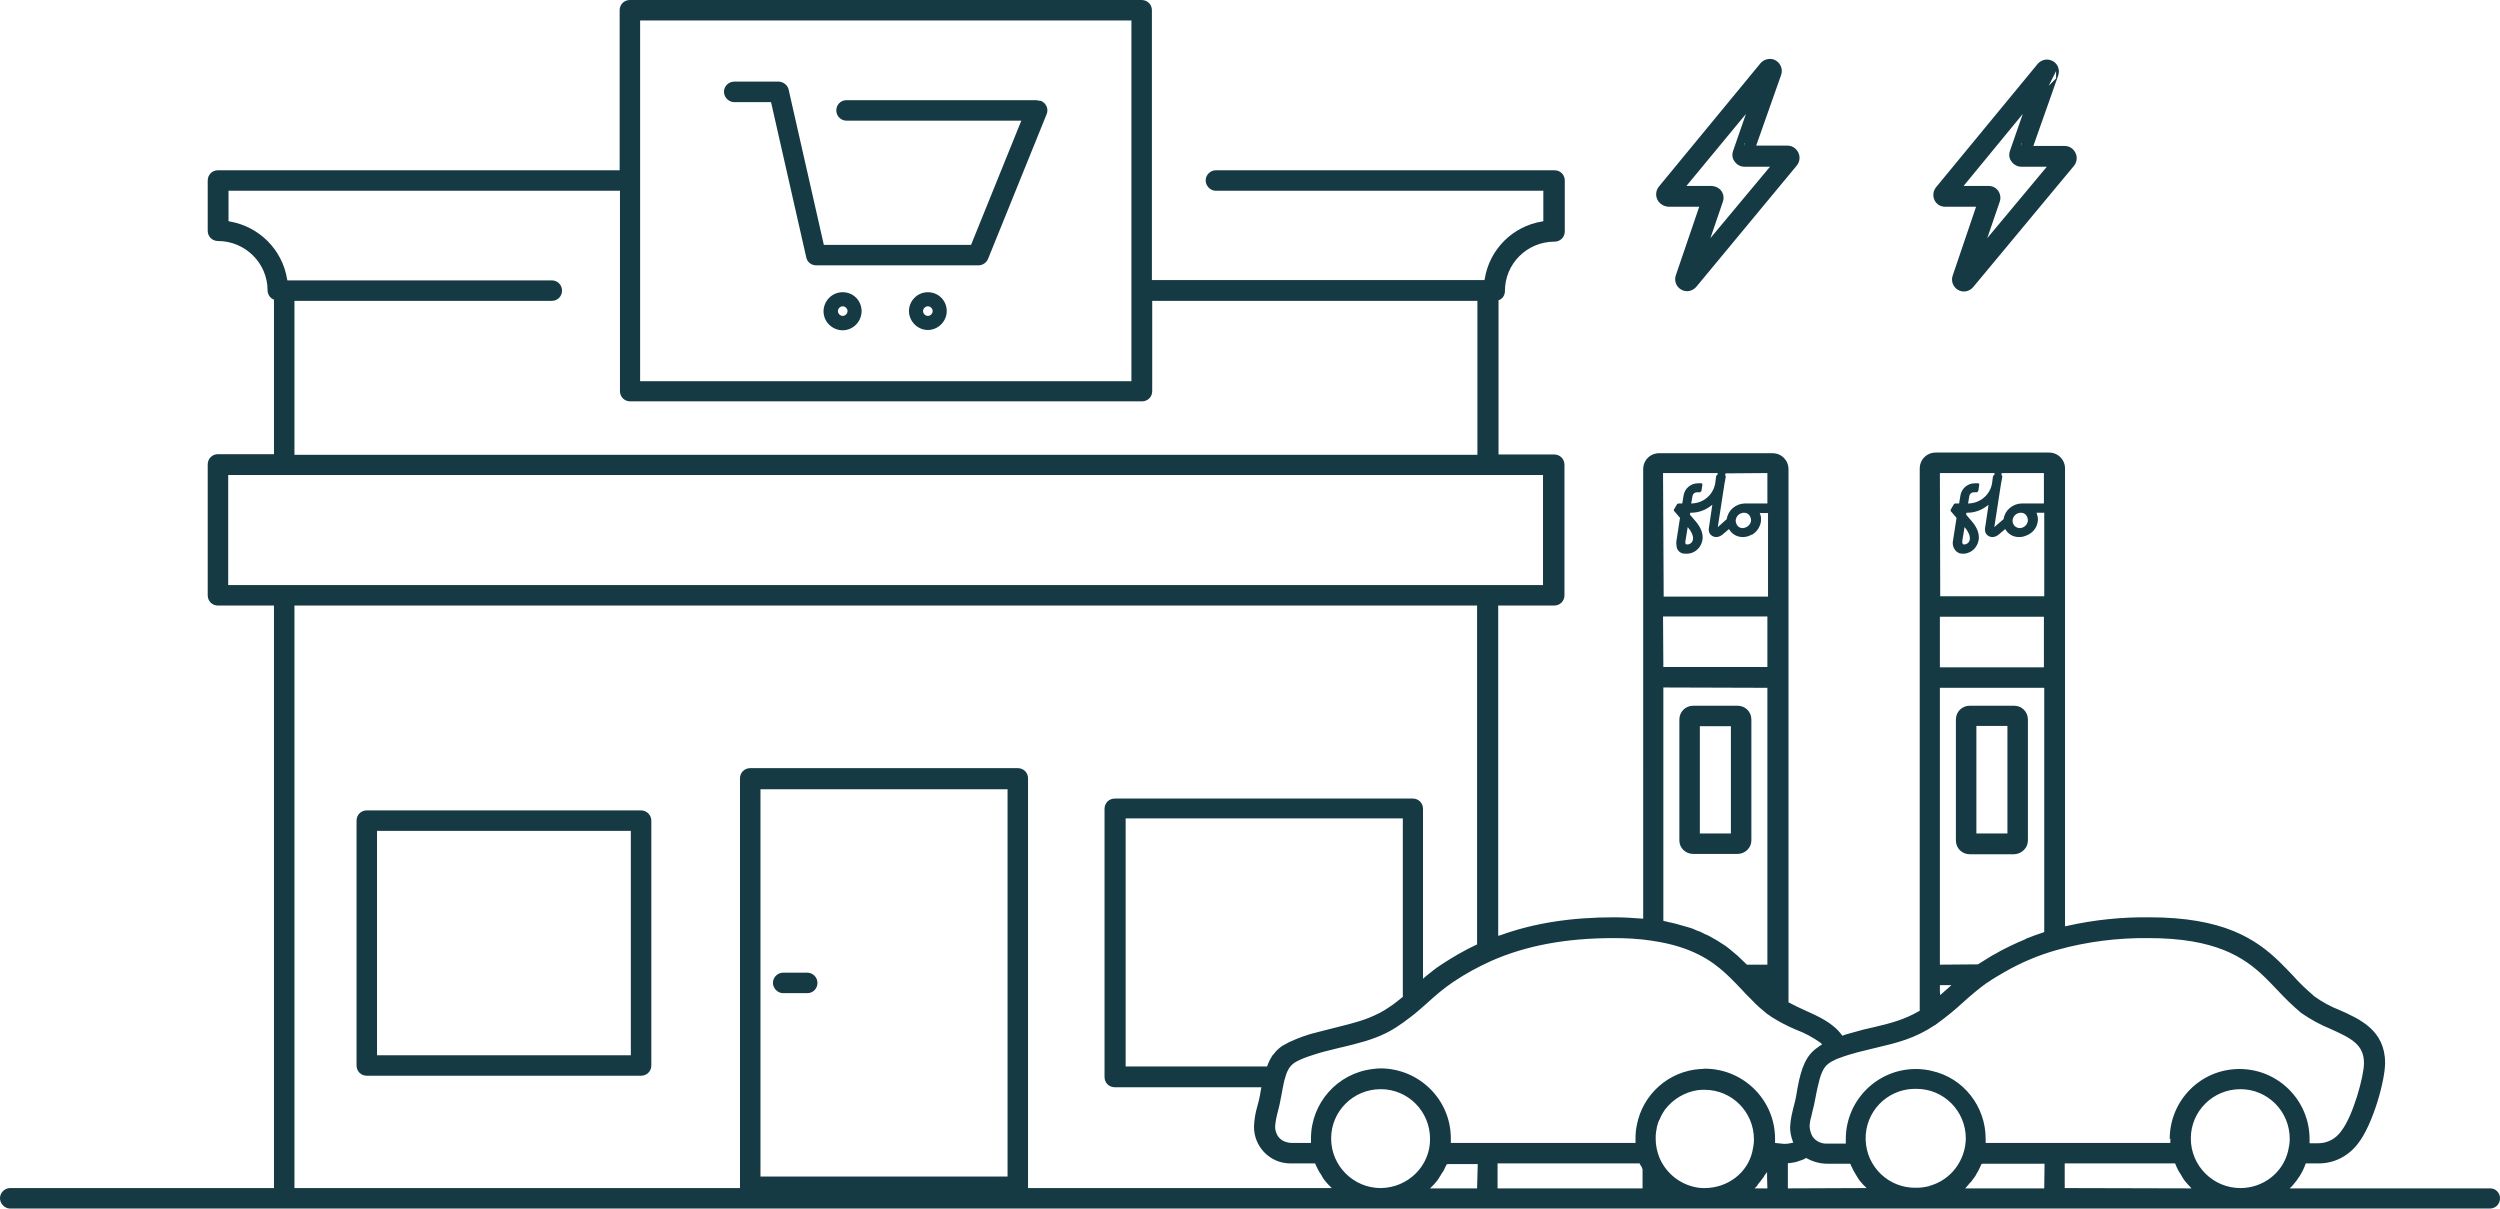 <?xml version="1.0" encoding="utf-8"?>
<!-- Generator: Adobe Illustrator 27.0.0, SVG Export Plug-In . SVG Version: 6.00 Build 0)  -->
<svg version="1.1" id="Layer_1" xmlns="http://www.w3.org/2000/svg" xmlns:xlink="http://www.w3.org/1999/xlink" x="0px" y="0px"
	 viewBox="0 0 781.1 377.7" style="enable-background:new 0 0 781.1 377.7;" xml:space="preserve">
<style type="text/css">
	.st0{fill:#153A44;}
</style>
<g id="ELEMENTS">
	<path class="st0" d="M778.1,371.3h-62.7l0.8-0.8c1.8-2,3.2-4.2,4.1-6.7l0.1-0.3h4.1c4.9,0,9.4-2.4,12.3-6.3
		c4.6-5.9,8.4-19.6,8.4-25.1c0-10.2-7.9-13.7-14.2-16.5c-2.8-1.1-5.4-2.5-7.9-4.3c-2.3-2-4.6-4.1-6.6-6.4c-1.4-1.5-2.8-2.9-4.2-4.3
		c-7.5-7.3-17.7-14-40.8-14c-8.6-0.1-17.3,0.8-25.7,2.7l-0.6,0.1V188c0-0.1,0-0.1,0-0.1v-0.1v-0.1v-41.3c0-2.8-2.2-5-5-5h-35.4
		c-2.8,0-5,2.2-5,5v41.3c0,0.1,0,0.1,0,0.2l0,0v0.1v127.8l-0.2,0.1c-4.6,2.7-8.9,3.8-14.4,5.1c-1.9,0.4-4,0.9-6.3,1.6
		c-1,0.3-2,0.5-3,0.9l-0.3,0.1l-0.2-0.3c-2.8-3.8-7.4-5.8-11.4-7.6c-1.5-0.7-3.3-1.5-4.9-2.4l-0.3-0.1v-125c0,0,0-0.1,0-0.1v-41.5
		c0-2.8-2.2-5-5-5h-35.4c-2.8,0-5,2.2-5,5v41.3c0,0.1,0,0.1,0,0.2V287h-0.5c-2.8-0.2-5.6-0.4-8.5-0.4c-13.5,0-25.1,1.8-35.6,5.6
		l-0.7,0.2V189.2h17.5c1.8,0,3.2-1.4,3.2-3.2v-40.8c0-1.8-1.4-3.2-3.2-3.2h-17.4V93.8l0.3-0.1c1.1-0.5,1.7-1.6,1.7-2.8
		c0-8.5,6.9-15.4,15.5-15.4c1.8,0,3.2-1.4,3.2-3.2V56.4c0-1.8-1.4-3.2-3.2-3.2H380.1c-1.8-0.1-3.3,1.3-3.4,3s1.3,3.3,3,3.4
		c0.1,0,0.2,0,0.4,0h102.1v9.5l-0.4,0.1c-9.2,1.5-16.4,8.7-17.9,17.9l-0.1,0.4H359.9V3.2c0-1.8-1.4-3.2-3.2-3.2l0,0H196.8
		c-1.8,0-3.2,1.4-3.2,3.2v50H68.1c-1.8,0-3.2,1.4-3.2,3.2v0v15.7c0,1.8,1.4,3.2,3.2,3.2c8.5,0,15.5,6.9,15.5,15.4c0,0,0,0,0,0
		c0,1.2,0.7,2.3,1.7,2.8l0.3,0.1v48.3H68.1c-1.8,0-3.2,1.4-3.2,3.2V186c0,1.8,1.4,3.2,3.2,3.2h17.5v182H3.4c-1.8-0.1-3.3,1.3-3.4,3
		s1.3,3.3,3,3.4c0.1,0,0.2,0,0.4,0h774.7c1.8-0.1,3.1-1.6,3-3.4C781,372.6,779.7,371.3,778.1,371.3L778.1,371.3z M606.1,301.4v-86.5
		h32.6v76.3l-0.5,0.2c-1.5,0.5-3,1-4.7,1.7l-0.3,0.1l-0.2,0.1l-0.3,0.2c-1.5,0.6-3,1.3-4.5,2l-0.4,0.2l-0.2,0.1l-0.2,0.1
		c-1.6,0.8-3,1.5-4.3,2.3l-0.2,0.1l-0.2,0.1l-0.2,0.1c-1.5,0.9-2.8,1.7-4.2,2.6l-0.3,0.2L606.1,301.4z M609.7,307.8l-1,0.9l-1.7,1.5
		l-0.8,0.7l-0.1-1v-2.1L609.7,307.8z M629.4,164.3c-0.4-0.5-0.6-1.1-0.6-1.7c0.1-1.4,1.3-2.4,2.6-2.4c0.6,0,1.2,0.2,1.6,0.7
		c0.4,0.5,0.6,1.1,0.6,1.7c-0.1,1.4-1.3,2.4-2.6,2.4C630.4,165,629.9,164.7,629.4,164.3L629.4,164.3z M613.1,169l0.7-4.3l0.1,0.1
		c1.5,1.8,2,3.5,1.2,4.6c-0.4,0.5-1,0.8-1.7,0.7C613.4,170.1,613,169.9,613.1,169L613.1,169z M625.9,147.8h12.7v9.5h-7
		c-2.8,0.1-5.2,2.1-5.6,4.9l-2.9,2.5l2.1-13.6l0,0l0.2-1l0,0l0.2-1.2c0-0.1,0-0.2-0.1-0.3c0,0,0,0-0.1,0v-0.1l-0.1-0.6L625.9,147.8z
		 M606.1,147.8h17.1l-0.1,0.6l-0.4,0.3l-0.3,2.3c-0.6,3.6-3.7,6.2-7.3,6.3h-0.2l0.4-2.3c0.1-0.7,0.7-1.2,1.4-1.2h1l0.4-0.4l0.3-2
		c0-0.1,0-0.2-0.1-0.3c-0.1-0.1-0.2-0.1-0.3-0.1h-1c-2.3,0-4.2,1.7-4.5,3.9l-0.4,2.4h-1.2l-0.4,0.2l-1,1.7c-0.1,0.1-0.1,0.3,0,0.5
		l1.8,2.1l-1.1,7.1c-0.3,1.3,0.2,2.7,1.2,3.5c0.3,0.2,0.6,0.4,0.9,0.5c0.5,0.1,1,0.1,1.5,0.1c1.4-0.2,2.7-0.9,3.5-2.1
		c0.8-1.1,2.2-4-1.2-8l-1.8-2.1l0.1-0.6h0.3c2.4,0,4.7-0.9,6.6-2.5l-1.1,7.4c-0.1,0.7,0.1,1.4,0.5,1.9c0.5,0.5,1.1,0.8,1.8,0.8
		c0.7,0,1.4-0.3,2-0.8l2-1.7c0.9,1.6,2.5,2.5,4.3,2.5c0.7,0,1.4-0.1,2.1-0.4c2.1-0.7,3.6-2.5,3.8-4.7c0.1-0.8-0.1-1.5-0.3-2.2
		l-0.1-0.3h2.4v26.1h-32.5L606.1,147.8z M606.1,192.7h32.5v15.8h-32.5L606.1,192.7z M544.5,165c-0.6,0-1.2-0.2-1.6-0.7
		c-0.4-0.5-0.6-1.1-0.6-1.7c0.1-1.4,1.3-2.4,2.6-2.4c0.6,0,1.2,0.2,1.6,0.7c0.4,0.5,0.6,1.1,0.6,1.7
		C547,163.9,545.9,164.9,544.5,165L544.5,165z M526.6,169l0.7-4.3l0.1,0.1c1.5,1.8,2,3.5,1.2,4.6c-0.4,0.5-1,0.8-1.7,0.7
		C526.8,170.1,526.4,169.9,526.6,169L526.6,169z M552.2,147.8v9.5h-7.1c-2.8,0.1-5.2,2.1-5.6,4.9l-2.8,2.5l2.1-13.6l0,0l0.2-1l0,0
		l0.2-1.2c0-0.1,0-0.2-0.1-0.3c0,0-0.1-0.1-0.1-0.1l0.1-0.6L552.2,147.8z M519.6,147.8h17.1l-0.1,0.5l0,0l-0.4,0.4l-0.3,2.3
		c-0.6,3.6-3.7,6.2-7.3,6.3h-0.2l0.4-2.3c0.1-0.7,0.7-1.2,1.4-1.2h1l0.4-0.4l0.3-2c0-0.1,0-0.2-0.1-0.3c-0.1-0.1-0.2-0.1-0.3-0.1h-1
		c-2.3,0-4.2,1.7-4.5,3.9l-0.4,2.4h-1.2l-0.4,0.2l-1,1.7c0,0.1-0.1,0.2,0,0.3l0,0c0,0.1,0,0.2,0.1,0.2l1.8,2.1l-1.1,7.1
		c-0.1,0.5-0.1,1,0,1.5c0,1.2,0.8,2.2,1.9,2.5c0.4,0.1,0.8,0.1,1.2,0.1h0.1c1.6,0,3.1-0.8,4-2.1c0.8-1.1,2.2-4-1.2-8l-1.8-2.1
		l0.1-0.6h0.3c2.4,0,4.7-0.9,6.6-2.5l-1.1,7.4c-0.1,0.7,0.1,1.4,0.5,1.9c0.5,0.5,1.1,0.8,1.8,0.8c0.7,0,1.4-0.3,2-0.8l2-1.7
		c0.9,1.6,2.5,2.5,4.3,2.5c0.9,0,1.7-0.2,2.5-0.6c0.2-0.1,0.3-0.2,0.5-0.2l0,0c1.5-0.9,2.5-2.5,2.7-4.2c0-0.4,0-0.8,0-1.2
		c-0.1-0.5-0.2-0.9-0.4-1.3h2.6v26.1h-32.6L519.6,147.8z M519.6,192.6h32.6v15.8h-32.5L519.6,192.6z M552.2,214.9v86.5h-6.4
		l-2.3-2.2l-0.6-0.6l-0.5-0.4l-0.7-0.6l-0.5-0.4c-0.2-0.2-0.5-0.4-0.7-0.6l-0.5-0.4l-0.8-0.6c-0.2-0.1-0.4-0.3-0.6-0.4l-0.8-0.5
		l-0.6-0.4l-0.8-0.5l-0.7-0.4l-0.9-0.5l-0.7-0.4l-1-0.5L533,292l-0.6-0.3l-1-0.5l-0.2-0.1l-0.6-0.2l-1-0.4l-0.4-0.2l-0.5-0.2
		c-0.4-0.1-0.8-0.3-1.3-0.4l-0.3-0.1l-0.4-0.1c-0.7-0.2-1.4-0.4-2.1-0.6l-0.4-0.1l-0.3-0.1l-1.6-0.4l-0.6-0.1l-0.8-0.2l-0.8-0.2
		l-0.4-0.1v-72.9L552.2,214.9z M200,6.4h153.5v112.7H200V6.4z M71.8,69.2l-0.4-0.1v-9.5h122.3v62.6c0,1.8,1.4,3.2,3.2,3.2h159.9
		c1.8,0,3.2-1.4,3.2-3.2V94h101.6v48.1H92V94h80.4c1.8,0,3.2-1.4,3.2-3.2c0-1.8-1.4-3.2-3.2-3.2H89.8l-0.1-0.4
		C88.2,78,81,70.8,71.8,69.2z M71.3,182.8v-34.4h410.8v34.4H71.3z M314.8,367.6h-77.2v-121h77.2L314.8,367.6z M321.2,371.2v-128
		c0-1.8-1.4-3.2-3.2-3.2h-83.6c-1.8,0-3.2,1.4-3.2,3.2v0v128H92v-182h369.5v105.9l-0.3,0.1c-3.8,1.8-7.4,3.9-10.9,6.2
		c-1.7,1.1-3.3,2.4-4.9,3.7l-0.8,0.7v-53.1c0-1.8-1.4-3.2-3.2-3.2h-93.1c-1.8,0-3.2,1.4-3.2,3.2v83.8c0,1.8,1.4,3.2,3.2,3.2h45.8
		l-0.2,1.1c-0.3,2-0.7,3.6-1.1,5c-0.6,2-0.9,4-1,6.1c-0.1,6.3,4.9,11.5,11.2,11.6c0.3,0,0.5,0,0.8,0h7.1l0.2,0.5
		c0.1,0.2,0.2,0.4,0.3,0.6l0.1,0.2c0.2,0.4,0.3,0.7,0.5,1s0.3,0.5,0.4,0.7l0.1,0.1c0.2,0.3,0.4,0.6,0.6,1s0.3,0.5,0.5,0.8
		s0.4,0.6,0.7,0.9s0.4,0.5,0.6,0.7l0.2,0.2l0.2,0.2l0.8,0.8L321.2,371.2z M438.3,255.9v55.6l-0.2,0.1c-1.3,1.1-2.7,2.2-4.1,3.1
		c-1,0.7-2,1.3-3,1.8c-4.2,2.2-8.3,3.2-13.1,4.4c-1.9,0.5-4,1-6.3,1.6c-3,0.7-6,1.8-8.8,3.1c-0.7,0.4-1.5,0.8-2.2,1.2
		c-1,0.7-1.9,1.5-2.6,2.5l-0.2,0.2c0,0-0.1,0.1-0.1,0.1l-0.1,0.1c0,0.1-0.1,0.1-0.1,0.2c-0.6,0.9-1.1,1.9-1.5,3l-0.1,0.3h-44.2
		v-77.5H438.3z M431.4,371.2c-8.5,0-15.5-6.9-15.5-15.5c0-8.5,6.9-15.4,15.5-15.4c8.5,0,15.4,6.9,15.4,15.5c0,0,0,0,0,0
		C446.9,364.2,440,371.1,431.4,371.2z M461.5,371.3h-14.7l0.8-0.8l0.2-0.2l0.2-0.2c0.2-0.2,0.4-0.5,0.6-0.7s0.5-0.6,0.7-0.9
		s0.3-0.5,0.5-0.8s0.4-0.6,0.6-1l0.1-0.1c0.1-0.2,0.2-0.4,0.4-0.6s0.3-0.7,0.5-1l0.1-0.2l0.3-0.6l0.2-0.4l0.4-0.1h9.3L461.5,371.3z
		 M513.2,371.3h-45.3v-7.8h44.4l0.1,0.3l0.2,0.3c0.1,0.1,0.1,0.2,0.2,0.3s0.1,0.2,0.2,0.4s0.1,0.4,0.2,0.5l0,0.1L513.2,371.3z
		 M532.8,371.2c-0.7,0-1.4,0-2.1-0.1c-4.9-0.7-9.1-3.6-11.5-7.9c-0.3-0.6-0.6-1.1-0.8-1.7c-0.7-1.8-1.1-3.7-1.1-5.7
		c0-0.7,0-1.3,0.1-2c0-0.2,0.1-0.4,0.1-0.6l0.1-0.5c0-0.2,0.1-0.5,0.1-0.7c0.2-0.6,0.3-1.2,0.6-1.8c0-0.1,0.1-0.3,0.2-0.4l0.1-0.1
		v-0.1c0.2-0.4,0.3-0.8,0.5-1.1c0.3-0.6,0.7-1.2,1.1-1.8c2.5-3.3,6.2-5.5,10.3-6.1c0.7-0.1,1.4-0.1,2.1-0.1
		c8.5,0,15.4,6.9,15.4,15.5c0,1.3-0.2,2.5-0.5,3.8C546,366.4,539.9,371.1,532.8,371.2L532.8,371.2z M552.2,371.3h-4l0.8-0.8
		c0,0,0.1-0.1,0.1-0.2l0.1-0.2c0.3-0.4,0.6-0.7,0.9-1.1c0.1-0.1,0.1-0.2,0.2-0.3l0.2-0.2c0.2-0.3,0.5-0.7,0.7-1l0-0.1l0.9-1.2v1.5
		L552.2,371.3z M554.6,357.1v-0.5c0-0.3,0-0.5,0-0.8c0-12.1-9.8-21.8-21.8-21.9c-0.3,0-0.7,0-1,0.1l-0.5,0
		c-9.9,0.6-18.1,7.9-19.9,17.6c-0.3,1.4-0.4,2.7-0.4,4.1c0,0.2,0,0.3,0,0.5v0.4v0.5h-57.7v-0.9c0-0.2,0-0.3,0-0.5
		c0-12.1-9.8-21.8-21.9-21.9c-0.8,0-1.7,0.1-2.5,0.2c-11,1.3-19.3,10.6-19.3,21.7c0,0.2,0,0.3,0,0.5s0,0.2,0,0.4v0.5h-5.7
		c-4.1,0-5.5-2.8-5.5-5.1c0.1-1.5,0.4-3,0.8-4.5c0.4-1.5,0.8-3.2,1.2-5.5c0.3-1.8,0.6-3.2,0.9-4.5c0.7-2.7,1.5-4.2,2.7-5.1
		c0.1-0.1,0.2-0.1,0.2-0.2c2.5-1.7,7.1-2.9,9-3.5c2.2-0.6,4.2-1,6-1.5h0.1c4.9-1.2,9.2-2.2,13.7-4.4c1.6-0.8,3.1-1.7,4.5-2.7
		l0.6-0.4l0.3-0.2c0.8-0.6,1.6-1.2,2.4-1.8s1.8-1.4,2.7-2.2h0l2.5-2.2c2.5-2.3,5.1-4.5,7.9-6.4c3.8-2.6,7.9-4.8,12.1-6.7
		c10.9-4.8,23.4-7.1,38.2-7.1c3.9,0,7.9,0.2,11.8,0.8l0.6,0.1c12,1.8,18.2,6.2,22.3,9.9c0.5,0.5,1.1,1,1.6,1.5s1.1,1.1,1.6,1.6
		c0.8,0.8,1.5,1.6,2.3,2.4l1,1.1l2,2c1.4,1.5,2.9,2.8,4.5,4.1l0.4,0.3l0.6,0.4l0.7,0.5c2.4,1.5,4.9,2.8,7.5,3.9
		c2.7,1,5.3,2.4,7.7,4.1l0.5,0.5l-0.6,0.4c-0.3,0.2-0.5,0.3-0.7,0.5c-3.8,2.5-5.2,6.6-6.3,12.3c-0.1,0.6-0.2,1.1-0.3,1.7
		c-0.3,2-0.7,3.6-1.1,5c-0.1,0.5-0.2,0.9-0.3,1.3c-0.4,1.6-0.6,3.1-0.7,4.8c0,1.4,0.3,2.8,0.8,4.2l0.2,0.5l-0.5,0.1
		c-0.8,0.2-1.5,0.3-2.3,0.3L554.6,357.1z M558.6,371.3v-7.9l0.4,0h0.2c0.6-0.1,1.2-0.2,1.8-0.3c0.6-0.2,1.2-0.4,1.8-0.6l0.3-0.1
		c0.3-0.1,0.7-0.3,1-0.5l0.2-0.1l0.2,0.1c2,1.1,4.2,1.7,6.5,1.7h7.1l0.2,0.5c0.1,0.2,0.2,0.4,0.3,0.6l0.1,0.2c0.2,0.4,0.3,0.7,0.5,1
		s0.3,0.5,0.4,0.7s0.4,0.7,0.6,1s0.3,0.5,0.5,0.8s0.4,0.6,0.7,0.9l0.6,0.7l0.2,0.2l0.2,0.2l0.8,0.8L558.6,371.3z M602.9,370.5
		l-0.2,0.1c-0.1,0-0.2,0.1-0.3,0.1h-0.2c-1.2,0.3-2.3,0.4-3.5,0.4c-8.5,0.2-15.6-6.5-15.8-15.1c-0.2-8.5,6.5-15.6,15.1-15.8
		c0.3,0,0.5,0,0.8,0c8.5,0,15.4,6.9,15.4,15.5C614.1,362.6,609.5,368.7,602.9,370.5L602.9,370.5z M638.7,371.3H614l0.9-1
		c0.3-0.4,0.6-0.8,1-1.1l0.2-0.3c0.4-0.5,0.7-1,1.1-1.5l0.1-0.2l0.1-0.2c0.2-0.4,0.5-0.8,0.7-1.2c0.1-0.1,0.1-0.3,0.2-0.4l0.1-0.2
		c0.2-0.4,0.3-0.7,0.5-1.1l0.2-0.4l0.4-0.1h19.3L638.7,371.3z M645.1,371.2v-7.7h34.5l0.2,0.5c0.1,0.2,0.2,0.5,0.3,0.7l0.1,0.2
		c0.2,0.3,0.3,0.7,0.5,1s0.3,0.5,0.5,0.8s0.4,0.6,0.6,1s0.3,0.5,0.5,0.8s0.4,0.6,0.7,0.9s0.4,0.5,0.6,0.7c0.1,0.1,0.1,0.1,0.2,0.2
		c0.1,0.1,0.1,0.1,0.2,0.2l0.7,0.8L645.1,371.2z M678.1,355.7c0,0.2,0,0.3,0,0.5v0.9h-57.7v-0.8c0-0.2,0-0.3,0-0.5
		c0-10.1-6.9-19-16.8-21.2c-1.6-0.4-3.3-0.6-5-0.6c-12.1,0-21.9,9.8-21.9,21.9c0,0.2,0,0.3,0,0.5v0.9H571c-1.5,0.1-3-0.4-4.1-1.5
		l-0.1-0.1c-0.3-0.3-0.5-0.6-0.7-1c-0.4-0.8-0.6-1.7-0.7-2.6c0-1.1,0.2-2.2,0.5-3.2c0.1-0.4,0.2-0.8,0.3-1.3
		c0.4-1.5,0.8-3.3,1.2-5.5c0.2-0.9,0.3-1.7,0.5-2.4c0.8-3.6,1.6-6.1,3.4-7.4c0.2-0.1,0.5-0.3,0.7-0.5c0.6-0.3,1.2-0.6,1.8-0.9
		c0.3-0.1,0.7-0.3,1.1-0.4c1.8-0.7,3.6-1.2,5.4-1.7c2.2-0.6,4.2-1,6.1-1.5c6.4-1.5,12-2.9,18.1-7l0.2-0.1c2.9-2.1,5.7-4.3,8.4-6.8
		c2.4-2.2,4.9-4.3,7.5-6.2c0.1-0.1,0.3-0.2,0.5-0.3c1.7-1.2,3.5-2.2,5.2-3.2c5.2-3,10.7-5.3,16.4-6.9c9.3-2.6,18.9-3.8,28.6-3.7
		c20.8,0,29.8,5.9,36.3,12.2c1.3,1.3,2.7,2.7,4,4.1c2.3,2.5,4.8,4.9,7.4,7.1c2.9,2,6,3.7,9.2,5c6.7,3,10.4,5,10.4,10.7
		c0,3.9-3.3,16.3-7.1,21.2c-1.7,2.4-4.3,3.8-7.2,3.8h-2.7v-0.5c0-0.3,0-0.5,0-0.8c0-12.1-9.8-21.9-21.9-21.9
		c-12.1,0-21.8,9.8-21.8,21.9L678.1,355.7z M700,371.2c-8.5,0-15.5-6.9-15.5-15.5c0-8.5,6.9-15.4,15.5-15.4
		c8.5,0,15.4,6.9,15.4,15.5c0,0,0,0,0,0c0,1.3-0.2,2.5-0.5,3.8C713.3,366.4,707.1,371.2,700,371.2z"/>
	<path class="st0" d="M529,266.8h13.9c2.3,0,4.3-1.9,4.3-4.2v-37.8c0-2.4-1.9-4.3-4.3-4.3l0,0H529c-2.4,0-4.3,1.9-4.3,4.3v0v37.8
		C524.7,264.9,526.6,266.8,529,266.8z M531.1,226.9h9.7v33.5h-9.7V226.9z"/>
	<path class="st0" d="M633.6,262.6v-37.8c0-2.4-1.9-4.3-4.3-4.3l0,0h-13.9c-2.4,0-4.3,1.9-4.3,4.3v37.8c0,2.4,1.9,4.3,4.3,4.3h13.9
		C631.7,266.8,633.6,264.9,633.6,262.6L633.6,262.6z M627.2,260.4h-9.7v-33.6h9.7V260.4z"/>
	<path class="st0" d="M323.8,31.3h-59.5c-1.8,0.1-3.1,1.6-3,3.4c0.1,1.6,1.4,2.9,3,3h54.8l-15.7,38.8h-46l-11-48.5
		c-0.3-1.4-1.6-2.4-3-2.5h-13.8c-1.8-0.1-3.3,1.3-3.4,3s1.3,3.3,3,3.4c0.1,0,0.2,0,0.4,0h11.3l11,48.5c0.3,1.5,1.6,2.5,3.1,2.5h50.7
		c1.3,0,2.5-0.8,3-2l18.3-45.2c0.7-1.6-0.1-3.5-1.8-4.2C324.7,31.5,324.3,31.4,323.8,31.3L323.8,31.3z"/>
	<path class="st0" d="M263.3,91.3c-3.3,0-5.9,2.6-6,5.9c0,3.3,2.6,5.9,5.9,6c3.3,0,5.9-2.6,6-5.9c0,0,0,0,0,0
		C269.2,93.9,266.6,91.3,263.3,91.3z M263.3,98.7c-0.8,0-1.5-0.7-1.5-1.5s0.7-1.5,1.5-1.5s1.5,0.7,1.5,1.5S264.1,98.7,263.3,98.7
		L263.3,98.7z"/>
	<path class="st0" d="M289.9,91.3c-3.3,0-5.9,2.7-5.9,5.9s2.7,5.9,5.9,5.9s5.9-2.7,5.9-5.9C295.8,93.9,293.2,91.3,289.9,91.3z
		 M289.9,98.7c-0.8,0-1.5-0.7-1.5-1.5c0-0.8,0.7-1.5,1.5-1.5c0.8,0,1.5,0.7,1.5,1.5C291.4,98,290.7,98.7,289.9,98.7
		C289.9,98.7,289.9,98.7,289.9,98.7z"/>
	<path class="st0" d="M521.2,64.6h9.7L523.6,86c-0.6,1.7,0.1,3.6,1.7,4.5c1.6,0.9,3.5,0.5,4.7-0.9l31.4-37.9
		c1.3-1.6,1.1-3.9-0.5-5.3c-0.7-0.6-1.5-0.9-2.4-0.9h-9.8l7.8-22.1c0.7-2-0.4-4.1-2.3-4.8c-1.5-0.5-3.1,0-4.1,1.1l-31.8,38.6
		c-1.3,1.6-1.1,4,0.5,5.3C519.5,64.2,520.3,64.5,521.2,64.6L521.2,64.6z M545.5,35.6l-4,11.5c-0.4,1.2-0.3,2.4,0.5,3.4
		c0.7,1,1.8,1.6,3.1,1.6h7.9l-18.6,22.3l3.9-11.4c0.7-2-0.4-4.1-2.4-4.7c-0.4-0.1-0.8-0.2-1.2-0.2h-7.8L545.5,35.6z M545,45.7
		L545,45.7L545,45.7v-0.4V45.7v-0.5v-0.5h0.1L545,45.7z"/>
	<path class="st0" d="M607.7,64.6h9.7l-7.3,21.5c-0.6,1.7,0.1,3.6,1.7,4.5c1.6,0.9,3.5,0.5,4.7-0.9L648,51.8
		c1.3-1.6,1.1-3.9-0.5-5.3c-0.7-0.6-1.5-0.9-2.4-0.9h-9.8l7.8-22.1c0.6-2-0.4-4.1-2.4-4.7c-1.4-0.5-3,0-4,1.1l-31.8,38.6
		c-1.3,1.6-1.1,4,0.5,5.3C606,64.3,606.9,64.6,607.7,64.6L607.7,64.6z M642.4,22.2v2.3l-2.3,2.3L642.4,22.2z M632,35.6l-4,11.5
		c-0.4,1.2-0.3,2.4,0.5,3.4c0.7,1,1.9,1.6,3.1,1.6h7.9l-18.6,22.3l3.9-11.4c0.4-1.1,0.2-2.4-0.5-3.4c-0.7-1-1.8-1.5-3-1.5h-7.8
		L632,35.6z M631.5,45.7L631.5,45.7L631.5,45.7v-0.4V45.7v-1h0.1L631.5,45.7z"/>
	<path class="st0" d="M244.9,310.3h7.5c1.8-0.1,3.1-1.6,3-3.4c-0.1-1.6-1.4-2.9-3-3h-7.5c-1.8-0.1-3.3,1.3-3.4,3s1.3,3.3,3,3.4
		C244.7,310.3,244.8,310.3,244.9,310.3z"/>
	<path class="st0" d="M200.3,253.2h-85.7c-1.8,0-3.2,1.4-3.2,3.2v76.5c0,1.8,1.4,3.2,3.2,3.2h85.7c1.8,0,3.2-1.4,3.2-3.2v-76.5
		C203.5,254.7,202.1,253.2,200.3,253.2z M197.1,329.7h-79.3v-70.1h79.3L197.1,329.7z"/>
</g>
</svg>
